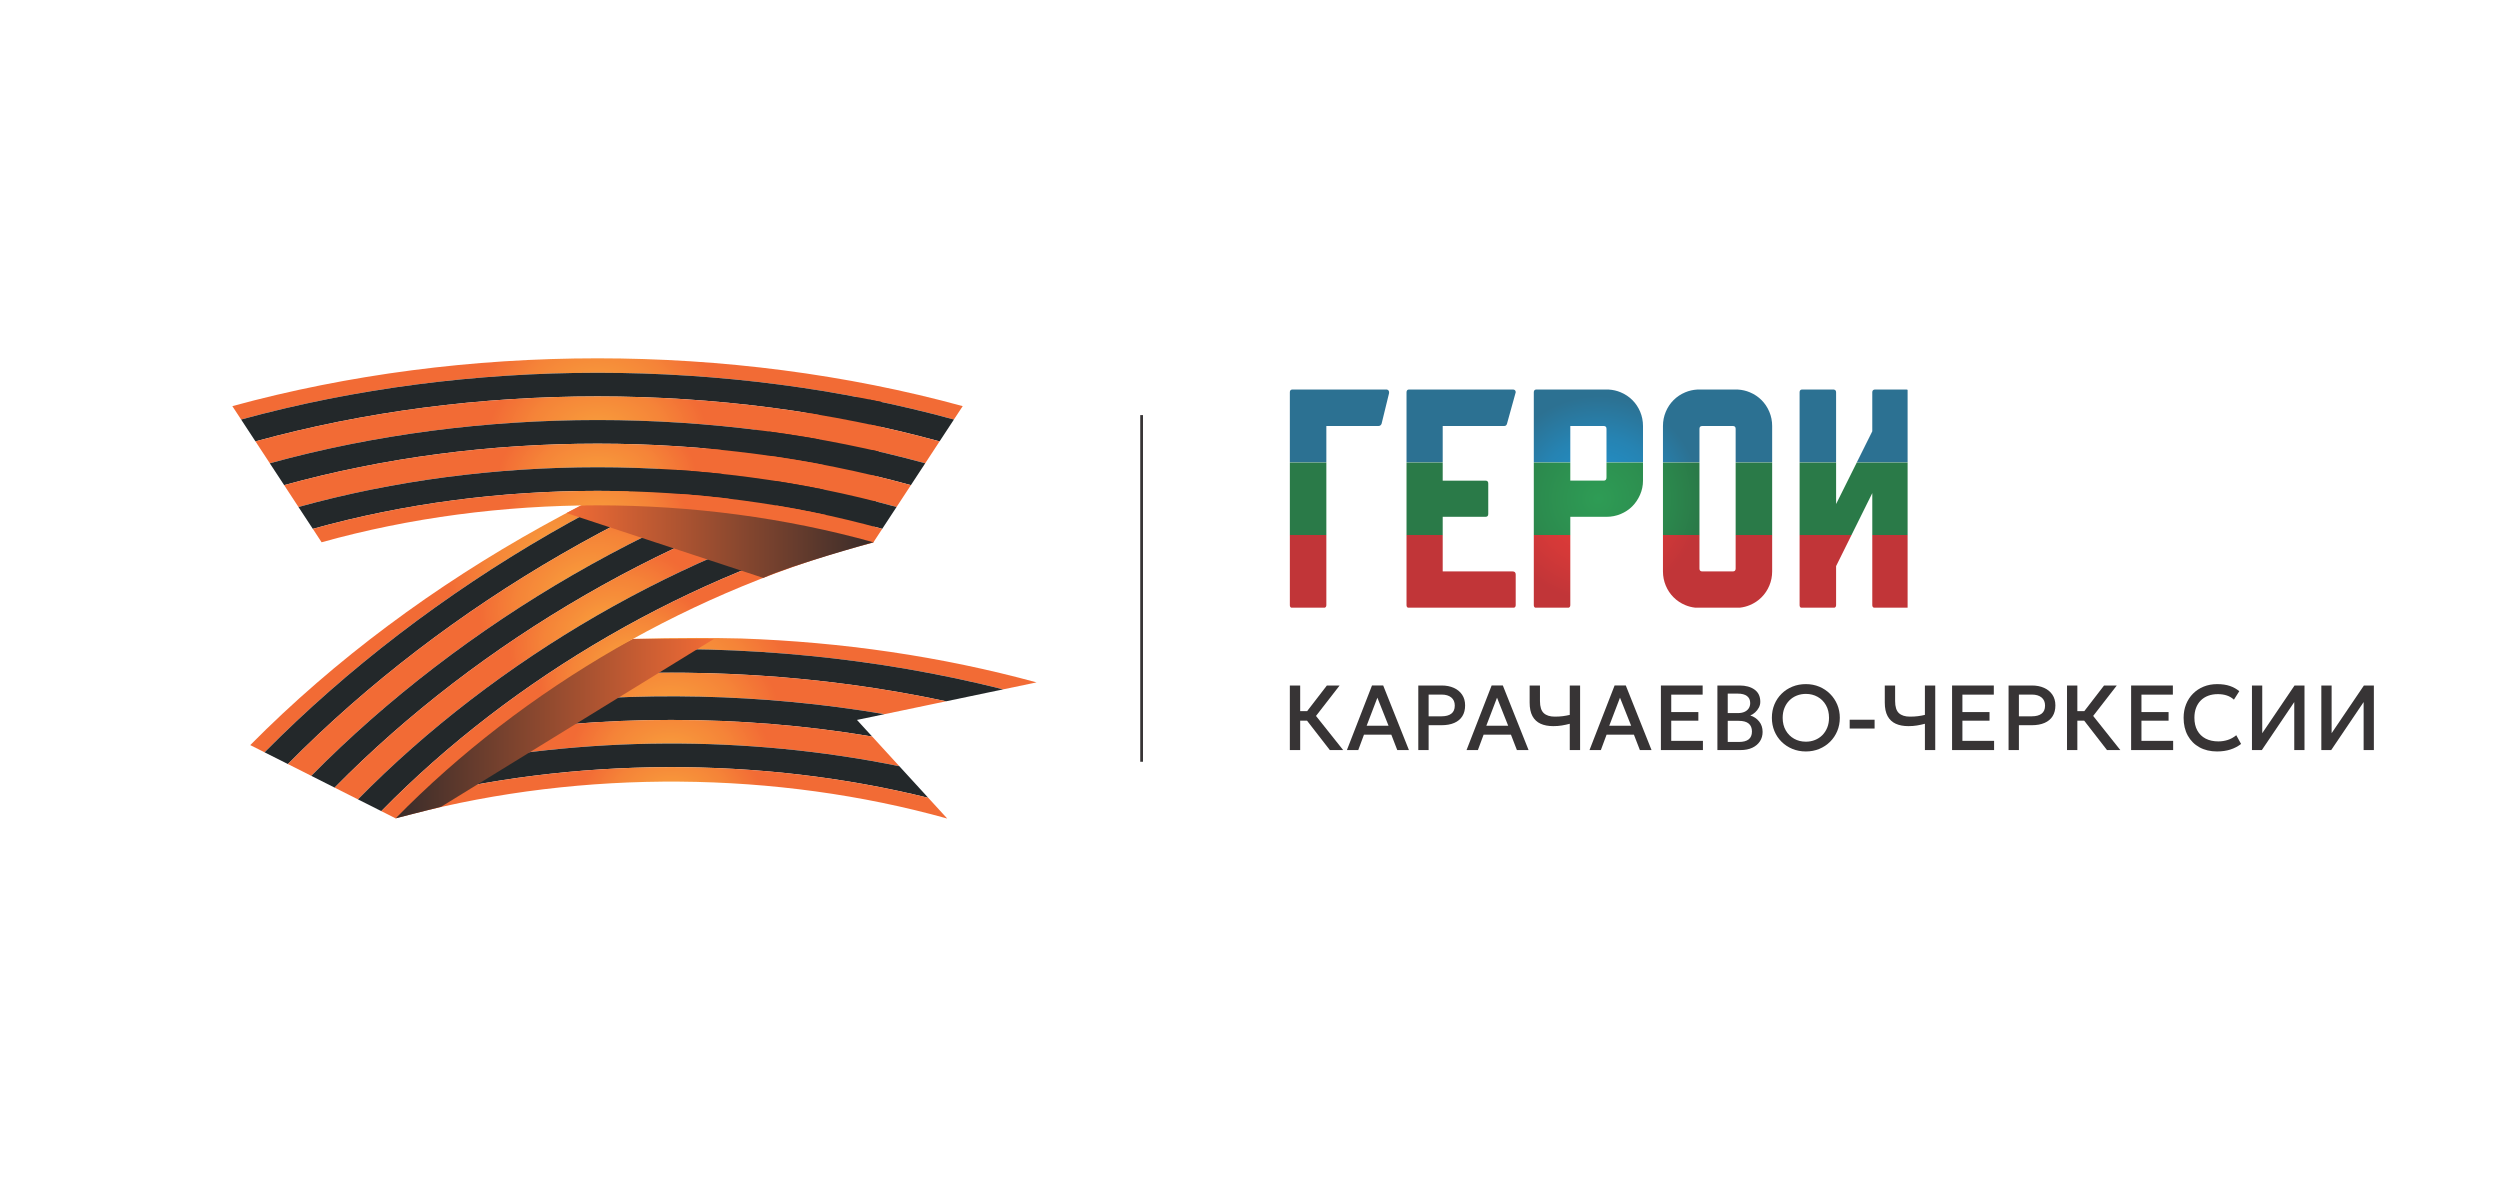 <?xml version="1.0" encoding="UTF-8"?> <svg xmlns="http://www.w3.org/2000/svg" xmlns:xlink="http://www.w3.org/1999/xlink" xmlns:xodm="http://www.corel.com/coreldraw/odm/2003" xml:space="preserve" width="210mm" height="100mm" version="1.1" style="shape-rendering:geometricPrecision; text-rendering:geometricPrecision; image-rendering:optimizeQuality; fill-rule:evenodd; clip-rule:evenodd" viewBox="0 0 21000 10000"> <defs> <style type="text/css"> .str0 {stroke:#373435;stroke-width:23.07;stroke-miterlimit:10} .fil16 {fill:none;fill-rule:nonzero} .fil1 {fill:#23282A} .fil17 {fill:#373435;fill-rule:nonzero} .fil7 {fill:#23282A;fill-rule:nonzero} .fil18 {fill:url(#id0)} .fil20 {fill:url(#id1)} .fil19 {fill:url(#id2)} .fil4 {fill:url(#id3)} .fil0 {fill:url(#id4)} .fil3 {fill:url(#id5)} .fil2 {fill:url(#id6)} .fil5 {fill:url(#id7);fill-rule:nonzero} .fil11 {fill:url(#id8);fill-rule:nonzero} .fil12 {fill:url(#id9);fill-rule:nonzero} .fil14 {fill:url(#id10);fill-rule:nonzero} .fil13 {fill:url(#id11);fill-rule:nonzero} .fil15 {fill:url(#id12);fill-rule:nonzero} .fil10 {fill:url(#id13);fill-rule:nonzero} .fil9 {fill:url(#id14);fill-rule:nonzero} .fil6 {fill:url(#id15);fill-rule:nonzero} .fil8 {fill:url(#id16);fill-rule:nonzero} </style> <radialGradient id="id0" gradientUnits="userSpaceOnUse" gradientTransform="matrix(0.751 -0 -0 -0.751 3340 7336)" cx="13429.34" cy="4189.26" r="1145.21" fx="13429.34" fy="4189.26"> <stop offset="0" style="stop-opacity:1; stop-color:#2E9C55"></stop> <stop offset="0" style="stop-opacity:1; stop-color:#2E9C55"></stop> <stop offset="0.612" style="stop-opacity:1; stop-color:#2C8B4E"></stop> <stop offset="1" style="stop-opacity:1; stop-color:#2A7A48"></stop> </radialGradient> <radialGradient id="id1" gradientUnits="userSpaceOnUse" gradientTransform="matrix(0.751 -0 -0 -0.751 3340 7334)" cx="13429.34" cy="4187.83" r="1145.21" fx="13429.34" fy="4187.83"> <stop offset="0" style="stop-opacity:1; stop-color:#1F96D2"></stop> <stop offset="0" style="stop-opacity:1; stop-color:#1F96D2"></stop> <stop offset="0.612" style="stop-opacity:1; stop-color:#2683B2"></stop> <stop offset="1" style="stop-opacity:1; stop-color:#2C7192"></stop> </radialGradient> <radialGradient id="id2" gradientUnits="userSpaceOnUse" gradientTransform="matrix(0.751 -0 -0 -0.751 3340 7336)" cx="13429.34" cy="4189.08" r="1145.21" fx="13429.34" fy="4189.08"> <stop offset="0" style="stop-opacity:1; stop-color:#E93D38"></stop> <stop offset="0" style="stop-opacity:1; stop-color:#E93D38"></stop> <stop offset="0.612" style="stop-opacity:1; stop-color:#D53938"></stop> <stop offset="1" style="stop-opacity:1; stop-color:#C13538"></stop> </radialGradient> <radialGradient id="id3" gradientUnits="userSpaceOnUse" gradientTransform="matrix(0.737 -0 -0 -0.466 1482 9761)" cx="5640.05" cy="6659.89" r="1022.58" fx="5640.05" fy="6659.89"> <stop offset="0" style="stop-opacity:1; stop-color:#F89E3C"></stop> <stop offset="0" style="stop-opacity:1; stop-color:#F89E3C"></stop> <stop offset="0.612" style="stop-opacity:1; stop-color:#F58438"></stop> <stop offset="1" style="stop-opacity:1; stop-color:#F26B35"></stop> </radialGradient> <radialGradient id="id4" gradientUnits="userSpaceOnUse" gradientTransform="matrix(1.211 -0 -0 -0.765 -1193 9882)" xlink:href="#id3" cx="5663.34" cy="5600.63" r="790.24" fx="5663.34" fy="5600.63"> </radialGradient> <radialGradient id="id5" gradientUnits="userSpaceOnUse" gradientTransform="matrix(0.96 -0 -0 -0.606 225 10140)" xlink:href="#id3" cx="5630.03" cy="6313.25" r="866.71" fx="5630.03" fy="6313.25"> </radialGradient> <radialGradient id="id6" gradientUnits="userSpaceOnUse" gradientTransform="matrix(1.133 -0 -0 -0.715 -746 10175)" xlink:href="#id3" cx="5624.44" cy="5932.81" r="801.16" fx="5624.44" fy="5932.81"> </radialGradient> <linearGradient id="id7" gradientUnits="userSpaceOnUse" x1="3323.27" y1="6120.65" x2="5996.79" y2="6120.65"> <stop offset="0" style="stop-opacity:1; stop-color:#382C2A"></stop> <stop offset="1" style="stop-opacity:1; stop-color:#F26B35"></stop> </linearGradient> <linearGradient id="id8" gradientUnits="userSpaceOnUse" x1="4758.65" y1="4539.21" x2="7336.72" y2="4539.21"> <stop offset="0" style="stop-opacity:1; stop-color:#F26B35"></stop> <stop offset="1" style="stop-opacity:1; stop-color:#382C2A"></stop> </linearGradient> <radialGradient id="id9" gradientUnits="userSpaceOnUse" gradientTransform="matrix(0.713 -0 -0 -0.442 1439 4720)" xlink:href="#id3" cx="5019.27" cy="3272.12" r="1353.98" fx="5019.27" fy="3272.12"> </radialGradient> <radialGradient id="id10" gradientUnits="userSpaceOnUse" gradientTransform="matrix(0.716 -0 -0 -0.452 1425 5798)" xlink:href="#id3" cx="5019.18" cy="3992.79" r="1161.82" fx="5019.18" fy="3992.79"> </radialGradient> <radialGradient id="id11" gradientUnits="userSpaceOnUse" gradientTransform="matrix(0.716 -0 -0 -0.452 1428 5242)" xlink:href="#id3" cx="5019.15" cy="3610.71" r="1268.17" fx="5019.15" fy="3610.71"> </radialGradient> <radialGradient id="id12" gradientUnits="userSpaceOnUse" gradientTransform="matrix(0.714 -0 -0 -0.451 1434 6296)" xlink:href="#id3" cx="5019.27" cy="4339.18" r="1055.53" fx="5019.27" fy="4339.18"> </radialGradient> <radialGradient id="id13" gradientUnits="userSpaceOnUse" gradientTransform="matrix(1.082 -0.625 -0.395 -0.683 1750 12572)" xlink:href="#id3" cx="5232.69" cy="5525.61" r="603.32" fx="5232.69" fy="5525.61"> </radialGradient> <radialGradient id="id14" gradientUnits="userSpaceOnUse" gradientTransform="matrix(1.085 -0.626 -0.396 -0.685 1644 11991)" xlink:href="#id3" cx="5044.89" cy="5240.05" r="664.08" fx="5044.89" fy="5240.05"> </radialGradient> <radialGradient id="id15" gradientUnits="userSpaceOnUse" gradientTransform="matrix(1.072 -0.619 -0.391 -0.677 1467 10619)" xlink:href="#id3" cx="4652.37" cy="4613.72" r="773.88" fx="4652.37" fy="4613.72"> </radialGradient> <radialGradient id="id16" gradientUnits="userSpaceOnUse" gradientTransform="matrix(1.084 -0.626 -0.395 -0.685 1533 11315)" xlink:href="#id3" cx="4856.96" cy="4912.2" r="724.87" fx="4856.96" fy="4912.2"> </radialGradient> </defs> <g id="Слой_x0020_1">  <path class="fil0" d="M5316.38 5366.97c0,0 -72.5,34.94 -190.15,96.16 1115.36,-48.19 2243.61,60.99 3300.95,327.45l279.81 -58.5c-801.81,-219.25 -1638.56,-339.75 -2481.46,-368.78 -120.69,-2.87 -246.25,-4.39 -376.93,-4.39 -169.04,0 -346.15,2.56 -532.22,8.06z"></path> <path class="fil1" d="M8427.07 5790.58c-1057.34,-266.46 -2185.59,-375.58 -3301.05,-327.36 -106.68,55.53 -250.51,132.72 -410.73,224.93 1081.63,-88.45 2187,-20.85 3232.31,202.66l479.47 -100.23z"></path> <path class="fil2" d="M4715.33 5688.12c-125.71,72.32 -261.67,154.09 -397.79,241.86 1030.24,-127.49 2094.63,-104.54 3112.57,69.05l517.67 -108.29c-748.99,-160.18 -1528.91,-240.18 -2308.73,-240.18 -308.6,-0.09 -617.04,12.46 -923.72,37.56z"></path> <path class="fil1" d="M7429.81 5999.03c-1017.87,-173.45 -2082.23,-196.47 -3112.36,-68.96 -126.4,81.56 -252.91,168.47 -371.77,258.17 1107.93,-187.26 2272.62,-187.64 3380.75,-1.16l-127.87 -139.7 231.25 -48.35z"></path> <path class="fil3" d="M3945.66 6188.15c-115.98,87.52 -224.68,177.82 -318.52,268.29 1273.79,-274.39 2648.5,-281.1 3927.24,-20.3l-228.11 -249.2c-552.76,-92.95 -1119.84,-139.56 -1686.68,-139.56 -569.39,0 -1138.79,46.92 -1693.93,140.77z"></path> <path class="fil1" d="M7554.44 6436.21c-1278.73,-260.8 -2653.57,-254.02 -3927.37,20.39 -92.23,88.97 -170.13,178.26 -226.9,265.69 1411.27,-364.11 2980.26,-370.93 4397.42,-20.42l-243.15 -265.66z"></path> <path class="fil4" d="M3399.99 6722.29c-33.4,51.47 -59.45,102.29 -76.72,152.02 0,0 44.52,-13.37 129.64,-33.98 1447.68,-377.98 3067.08,-366.06 4503.91,35.5l-159.3 -174.09c-695.04,-171.85 -1426.68,-257.76 -2158.15,-257.76 -760.1,0 -1520.28,92.8 -2239.38,278.31z"></path> <g id="_2206182689696"> <path class="fil5" d="M5316.38 5366.97c0,0 -1540.89,767.21 -1993.11,1507.34 0,0 319.23,-82.42 382.37,-97.44l2291.15 -1409.9 -680.41 0z"></path> </g> <path class="fil6" d="M2102.08 6258.79l120.22 60.58c1393.26,-1408.92 3268.49,-2491.52 5185.26,-2993.78l7.59 -52.02c-1963.22,515.27 -3885.12,1542.56 -5313.07,2985.22z"></path> <path class="fil7" d="M7407.59 3325.63c-1916.78,502.18 -3792.01,1584.84 -5185.27,2993.78l196.13 98.79c1336.6,-1353.46 3136.05,-2392.27 4976.59,-2873.1l12.55 -219.47z"></path> <path class="fil8" d="M2418.43 6418.17l196.29 98.94c1279.78,-1297.99 3003.62,-2293.32 4767.83,-2752.56l12.46 -219.49c-1840.54,480.85 -3639.98,1519.63 -4976.58,2873.11z"></path> <path class="fil7" d="M7382.58 3764.5c-1764.31,459.36 -3488.05,1454.57 -4767.83,2752.59l196.13 98.94c1223.28,-1242.69 2871.35,-2194.36 4559.21,-2632.28l12.49 -219.25z"></path> <path class="fil9" d="M2810.86 6616.05l195.91 98.81c1166.58,-1187.64 2739.13,-2095.43 4350.84,-2511.91l12.46 -219.18c-1687.79,437.85 -3335.87,1389.52 -4559.21,2632.28z"></path> <path class="fil7" d="M7357.61 4202.9c-1611.69,416.49 -3184.23,1324.3 -4350.84,2511.91l196.29 98.8c1109.86,-1132.15 2606.63,-1996.32 4142.09,-2391.47l12.46 -219.24z"></path> <path class="fil10" d="M3203.06 6813.55l120.21 60.76c1075.31,-1098.6 2525.17,-1935.58 4014.2,-2317.54l7.68 -134.6c-1535.48,395.07 -3032.23,1259.32 -4142.09,2391.38z"></path> <g id="_2206182685856"> <path class="fil11" d="M4880.38 4245.95l-121.73 63.62 1652.79 544.76c242.65,-110.76 925.3,-299.24 925.3,-299.24 -472.29,-277.11 -1284.4,-331.05 -1844.84,-331.05 -356.72,0 -611.52,21.91 -611.52,21.91z"></path> </g> <path class="fil12" d="M1951.67 3411.52l73.84 112.53c1911.02,-523.51 4076.38,-523.51 5987.4,-0.09l73.93 -112.53c-978.83,-267.66 -2023.31,-401.56 -3067.46,-401.56 -1044.47,0 -2088.62,133.9 -3067.71,401.65z"></path> <path class="fil7" d="M8012.96 3524.01c-1911.11,-523.52 -4076.38,-523.52 -5987.5,0l120.46 183.67c1834.29,-503.85 3912.04,-503.78 5746.42,0.07l120.62 -183.74z"></path> <path class="fil13" d="M2145.97 3707.73l120.51 183.74c1757.34,-484.19 3747.8,-484.19 5505.37,0.07l120.47 -183.74c-917.17,-251.94 -1895.37,-377.89 -2873.42,-377.89 -977.97,-0.09 -1955.79,125.88 -2872.93,377.82z"></path> <path class="fil7" d="M7771.85 3891.58c-1757.57,-484.34 -3748.05,-484.34 -5505.37,-0.07l120.44 183.75c1680.77,-464.61 3583.81,-464.68 5264.56,0l120.37 -183.68z"></path> <path class="fil14" d="M2386.94 4075.3l120.21 183.42c1604.1,-445.19 3419.86,-445.1 5023.89,0.1l120.37 -183.61c-840.27,-232.34 -1736.07,-348.47 -2631.96,-348.47 -896.05,0 -1792.1,116.22 -2632.51,348.56z"></path> <path class="fil7" d="M7531.04 4258.77c-1604.03,-445.19 -3419.79,-445.26 -5023.89,0l120.6 183.67c1527.23,-425.52 3255.62,-425.52 4782.85,0l120.44 -183.67z"></path> <path class="fil15" d="M2627.84 4442.47l73.61 112.62c1480.63,-413.7 3154.83,-413.61 4635.29,0l73.93 -112.62c-763.69,-212.84 -1577.57,-319.23 -2391.45,-319.23 -813.97,0 -1627.87,106.39 -2391.38,319.23z"></path> <line class="fil16 str0" x1="9589.58" y1="3486.81" x2="9589.58" y2="6398.82"></line> <path class="fil17" d="M11170.62 6300.61l-222.04 -286.31 197.25 -256.08 106.94 0 -198.38 255.68 228.19 286.71 -111.96 0zm-335.95 0l0 -542.39 86.82 0 0 215.39 100.77 0 0 79.87 -100.77 0 0 247.13 -86.82 0z"></path> <path class="fil17" d="M11479.78 6096.41l183.99 0 -93.75 -235.94 -90.24 235.94zm-165.84 204.22l210.77 -542.45 94.16 0 216.18 542.45 -97.99 0 -50.02 -129.41 -229.71 0 -48.03 129.41 -95.36 0z"></path> <path class="fil17" d="M12000.46 6017l108.87 0c35.16,0 62.35,-7.36 81.76,-22.07 19.35,-14.7 29.03,-37.33 29.03,-67.78 0,-29.98 -9.93,-52.91 -29.82,-68.81 -19.91,-15.84 -46.6,-23.81 -80.18,-23.81l-109.66 0 0 182.47zm-86.79 283.56l0 -542.36 196.45 0c38.45,0 72.5,6.62 102.07,19.98 29.59,13.26 52.76,32.36 69.55,57.3 16.77,24.94 25.17,54.99 25.17,90.08 0,35.64 -7.75,65.86 -23.27,90.47 -15.43,24.69 -37.95,43.47 -67.6,56.34 -29.59,12.96 -65.48,19.44 -107.82,19.44l-107.76 0 0 208.75 -86.79 0z"></path> <path class="fil17" d="M12484.78 6096.41l183.97 0 -93.75 -235.94 -90.22 235.94zm-165.86 204.22l210.77 -542.45 94.16 0 216.18 542.45 -97.98 0 -50.03 -129.41 -229.71 0 -48.03 129.41 -95.36 0z"></path> <path class="fil17" d="M13186.04 6300.61l0 -220.85c-23.02,6 -45.47,10.71 -67.38,14.38 -21.98,3.61 -45.63,5.37 -70.98,5.37 -41.8,0 -77.53,-6.72 -107.1,-20.3 -29.56,-13.59 -52.2,-34.86 -68.01,-63.95 -15.75,-29 -23.59,-66.82 -23.59,-113.33l0 -143.71 86.8 0 0 130.93c0,47.78 10.65,81.52 31.9,101.18 21.34,19.58 52.04,29.41 92.07,29.41 25.58,0 48.12,-1.29 67.79,-3.92 19.64,-2.56 39.15,-6.16 58.5,-10.78l0 -246.82 86.79 0 0 542.39 -86.79 0z"></path> <path class="fil17" d="M13517.68 6096.41l183.99 0 -93.75 -235.94 -90.24 235.94zm-165.84 204.22l210.74 -542.45 94.16 0 216.21 542.45 -97.99 0 -50.05 -129.41 -229.71 0 -48.03 129.41 -95.33 0z"></path> <polygon class="fil17" points="13951.59,6300.61 13951.59,5758.22 14302.24,5758.22 14302.24,5834.96 14038.41,5834.96 14038.41,5981.39 14266.19,5981.39 14266.19,6053.79 14038.41,6053.79 14038.41,6223.15 14304.55,6223.15 14304.55,6300.61 "></polygon> <path class="fil17" d="M14512.96 6232.44l93.37 0c36.93,0 64.5,-7.37 82.72,-21.91 18.21,-14.55 27.34,-36.61 27.34,-66.09 0,-28.86 -9.13,-51.09 -27.34,-66.43 -18.22,-15.33 -46.27,-23.02 -84.24,-23.02l-91.85 0 0 177.45zm0 -242.58l86.01 0c20.95,0 39.01,-3.35 54.28,-10.08 15.18,-6.71 27.1,-16.38 35.64,-29 8.47,-12.65 12.78,-27.73 12.78,-45.41 0,-25.48 -9.02,-45.08 -26.92,-58.65 -17.99,-13.53 -43.57,-20.3 -76.89,-20.3l-84.9 0 0 163.44zm-86.79 310.75l0 -542.39 186.39 0c51.88,0 93.84,11.51 125.88,34.69 32.06,23.11 48.03,57.23 48.03,102.47 0,17.02 -4.06,33.26 -12.21,48.6 -8.09,15.34 -18.63,28.84 -31.59,40.44 -12.86,11.67 -26.28,20.14 -40.28,25.58 29.5,9.11 54.13,25.58 73.86,49.64 19.73,23.97 29.66,53.54 29.66,88.7 0,29.75 -7.52,55.96 -22.55,78.89 -14.95,22.79 -36.29,40.78 -63.86,53.81 -27.64,13.02 -60.5,19.57 -98.47,19.57l-194.86 0z"></path> <path class="fil17" d="M15169.27 6230.1c27.41,0 52.9,-4.71 76.48,-14.16 23.66,-9.42 44.3,-23.01 61.88,-40.66 17.49,-17.68 31.24,-38.86 41.23,-63.55 9.9,-24.63 14.86,-52.11 14.86,-82.34 0,-40.51 -8.54,-75.83 -25.73,-105.96 -17.18,-30.06 -40.44,-53.4 -69.94,-69.94 -29.41,-16.47 -62.33,-24.78 -98.78,-24.78 -27.42,0 -52.91,4.71 -76.49,14.16 -23.65,9.42 -44.36,23.01 -62.03,40.66 -17.65,17.68 -31.5,38.77 -41.4,63.3 -9.99,24.63 -14.95,52.11 -14.95,82.56 0,40.54 8.63,75.86 25.99,105.99 17.26,30.06 40.6,53.4 69.94,69.94 29.25,16.54 62.26,24.78 98.94,24.78zm0 82.16c-40.85,0 -78.57,-7.19 -113.33,-21.51 -34.69,-14.38 -64.98,-34.36 -90.81,-59.94 -25.89,-25.49 -45.87,-55.47 -60.1,-89.83 -14.23,-34.37 -21.25,-71.53 -21.25,-111.59 0,-40.28 7.02,-77.59 21.25,-111.96 14.23,-34.37 34.21,-64.26 60.1,-89.83 25.83,-25.58 56.12,-45.5 90.81,-59.7 34.76,-14.23 72.48,-21.35 113.33,-21.35 40.53,0 78.16,7.28 112.78,21.73 34.59,14.48 64.82,34.62 90.62,60.43 25.83,25.82 45.88,55.87 60.27,90.08 14.32,34.21 21.5,71.05 21.5,110.6 0,40.06 -7.18,77.22 -21.5,111.59 -14.39,34.36 -34.44,64.34 -60.27,89.83 -25.8,25.58 -56.03,45.56 -90.62,59.94 -34.62,14.32 -72.25,21.51 -112.78,21.51z"></path> <polygon class="fil17" points="15537.34,6045.71 15746.59,6045.71 15746.59,6119.72 15537.34,6119.72 "></polygon> <path class="fil17" d="M16169.24 6300.61l0 -220.85c-23.02,6 -45.49,10.71 -67.38,14.38 -21.97,3.61 -45.65,5.37 -70.98,5.37 -41.8,0 -77.53,-6.72 -107.1,-20.3 -29.56,-13.59 -52.2,-34.86 -68.01,-63.95 -15.75,-29 -23.58,-66.82 -23.58,-113.33l0 -143.71 86.79 0 0 130.93c0,47.78 10.63,81.52 31.9,101.18 21.34,19.58 52.02,29.41 92.08,29.41 25.57,0 48.12,-1.29 67.76,-3.92 19.67,-2.56 39.17,-6.16 58.52,-10.78l0 -246.82 86.8 0 0 542.39 -86.8 0z"></path> <polygon class="fil17" points="16397.41,6300.61 16397.41,5758.22 16748.06,5758.22 16748.06,5834.96 16484.21,5834.96 16484.21,5981.39 16712.01,5981.39 16712.01,6053.79 16484.21,6053.79 16484.21,6223.15 16750.37,6223.15 16750.37,6300.61 "></polygon> <path class="fil17" d="M16958.79 6017l108.86 0c35.16,0 62.35,-7.36 81.76,-22.07 19.35,-14.7 29.03,-37.33 29.03,-67.78 0,-29.98 -9.93,-52.91 -29.82,-68.81 -19.91,-15.84 -46.6,-23.81 -80.18,-23.81l-109.65 0 0 182.47zm-86.8 283.56l0 -542.36 196.45 0c38.45,0 72.5,6.62 102.07,19.98 29.59,13.26 52.76,32.36 69.55,57.3 16.77,24.94 25.17,54.99 25.17,90.08 0,35.64 -7.75,65.86 -23.27,90.47 -15.42,24.69 -37.94,43.47 -67.6,56.34 -29.59,12.96 -65.55,19.44 -107.82,19.44l-107.75 0 0 208.75 -86.8 0z"></path> <path class="fil17" d="M17698.83 6300.61l-222.06 -286.31 197.27 -256.08 106.94 0 -198.38 255.68 228.19 286.71 -111.96 0zm-335.95 0l0 -542.39 86.82 0 0 215.39 100.77 0 0 79.87 -100.77 0 0 247.13 -86.82 0z"></path> <polygon class="fil17" points="17901.42,6300.61 17901.42,5758.22 18252.07,5758.22 18252.07,5834.96 17988.21,5834.96 17988.21,5981.39 18216.02,5981.39 18216.02,6053.79 17988.21,6053.79 17988.21,6223.15 18254.38,6223.15 18254.38,6300.61 "></polygon> <path class="fil17" d="M18623.2 6312.23c-56.35,0 -105.51,-11.67 -147.63,-34.84 -42.12,-23.27 -74.81,-56.12 -98.24,-98.4 -23.33,-42.43 -35,-92.16 -35,-149.21 0,-41.33 6.89,-79.21 20.71,-113.74 13.82,-34.46 33.32,-64.34 58.49,-89.69 25.17,-25.24 54.92,-44.91 89.29,-58.82 34.37,-13.98 72.09,-20.93 113.17,-20.93 41.32,0 77.05,5.12 107.09,15.5 30.14,10.3 56.35,25.01 78.89,44.11l-44.99 70.91c-17.02,-15.74 -36.93,-27.41 -59.63,-35.09 -22.77,-7.59 -47.78,-11.35 -75.2,-11.35 -30.22,0 -57.48,4.55 -81.7,13.75 -24.28,9.11 -45.06,22.38 -62.26,39.71 -17.17,17.27 -30.29,38.14 -39.49,62.51 -9.17,24.45 -13.72,51.86 -13.72,82.31 0,41.89 8.22,77.69 24.6,107.35 16.38,29.75 39.65,52.36 69.69,68.01 30.13,15.59 65.7,23.43 106.8,23.43 27.08,0 53.38,-4.08 78.8,-12.15 25.49,-8.15 49.39,-21.43 71.84,-39.73l40.28 73.22c-26.05,20.37 -55.77,36.05 -89.26,46.83 -33.42,10.88 -70.98,16.31 -112.53,16.31z"></path> <polygon class="fil17" points="18916.48,6300.61 18916.48,5758.22 19002.87,5758.22 19002.87,6158.81 19274.06,5758.22 19357.75,5758.22 19357.75,6300.61 19271.75,6300.61 19271.75,5897.29 18999.36,6300.61 "></polygon> <polygon class="fil17" points="19499.2,6300.61 19499.2,5758.22 19585.61,5758.22 19585.61,6158.81 19856.8,5758.22 19940.47,5758.22 19940.47,6300.61 19854.47,6300.61 19854.47,5897.29 19582.1,6300.61 "></polygon> <path class="fil18" d="M10834.74 4494.42l306.6 0 0 -610.31 -306.6 0 0 610.31zm980.06 0l303.95 0 0 -153.14 359.03 0c15.75,0 23.59,-7.9 23.59,-23.56l0 -256.9c0,-15.65 -7.84,-23.49 -23.59,-23.49l-359.03 0 0 -153.22 -303.95 0 0 610.31zm1069.16 0l306.61 0 0 -153.14 303.95 0c41.96,0 81.68,-7.9 119.24,-23.56 37.57,-15.74 69.85,-37.09 97.04,-64.27 27.01,-27.01 48.82,-59.3 65.45,-96.95 16.54,-37.56 24.95,-77.28 24.95,-119.17l0 -153.22 -306.68 0 0 126.92c0,17.51 -7.83,26.3 -23.58,26.3l-280.37 0 0 -153.22 -306.61 0 0 610.31zm1084.92 0l306.6 0 0 -610.31 -306.6 0 0 610.31zm610.56 0l306.67 0 0 -610.31 -306.67 0 0 610.31zm537.17 0l435.91 0 174.65 -352.31 0 352.31 296.75 0 0 -610.31 -426.54 0 -174.18 349.76 0 -349.76 -306.59 0 0 610.31z"></path> <path class="fil19" d="M15727.17 4494.19l0 588.65c0,11.19 4.4,18.38 13.19,21.57l281.66 0c0.64,-0.23 1.27,-0.54 1.9,-0.86l0 -609.36 -296.75 0zm-4892.43 0l0 588.65 0 0.52c0.11,10.9 4.03,17.9 11.76,21.05l281.66 0c8.7,-3.19 13.18,-10.38 13.18,-21.57l0 -588.65 -306.6 0zm4281.87 0l0 588.65c0,11.19 3.92,18.38 11.83,21.57l281.66 0c8.7,-3.19 13.1,-10.38 13.1,-21.57l0 -327.54 129.48 -261.11 -436.07 0zm-537.17 0l0 282.05c0,15.74 -7.84,23.67 -23.59,23.67l-256.81 0c-15.65,0 -23.56,-7.93 -23.56,-23.67l0 -282.05 -306.6 0 0 305.72c0,41.87 7.83,81.59 23.58,119.17 15.75,37.64 37.56,70.33 65.55,98.22 27.88,27.98 60.65,49.89 98.21,65.54 26.62,11.19 54.28,18.38 83.06,21.57l376.36 0c28.77,-3.19 56.41,-10.38 83.04,-21.57 37.56,-15.65 70.34,-37.56 98.3,-65.54 27.91,-27.89 49.73,-60.58 65.48,-98.22 15.81,-37.58 23.65,-77.3 23.65,-119.17l0 -305.72 -306.67 0zm-1695.48 0l0 588.65c0,11.19 3.92,18.38 11.83,21.57l281.57 0c8.81,-3.19 13.21,-10.38 13.21,-21.57l0 -588.65 -306.61 0zm-1069.16 0l0 588.65c0,11.19 3.98,18.38 11.82,21.57l892.23 0c8.7,-3.19 13.09,-10.38 13.09,-21.57l0 -256.81c0,-17.42 -8.7,-26.12 -26.12,-26.12l-587.07 0 0 -305.72 -303.95 0z"></path> <path class="fil20" d="M10834.74 3882.68l306.6 0 0 -304.27 437.58 0c12.24,0 20.96,-6.17 26.24,-18.4l62.8 -256.81c1.86,-8.7 0.5,-16.06 -3.89,-22.29 -3.29,-4.56 -7.78,-7.34 -13.44,-8.54l-799.17 0c-11.01,2.04 -16.54,9.49 -16.72,22.4l0 0.62 0 587.29zm980.06 0l303.95 0 0 -304.27 516.25 0c12.23,0 20.05,-6.17 23.58,-18.4l73.36 -264.62c0,-13.28 -6.23,-20.96 -18.62,-23.02l-881.73 0c-11.2,2.06 -16.79,9.74 -16.79,23.02l0 587.29zm1069.16 0l306.61 0 0 -304.27 280.37 0c15.75,0 23.58,7.9 23.58,23.56l0 280.71 306.68 0 0 -304.27c0,-41.99 -7.91,-81.7 -23.59,-119.27 -15.74,-37.47 -37.65,-70.32 -65.54,-98.3 -27.96,-27.89 -60.74,-49.8 -98.31,-65.45 -31.72,-13.28 -64.88,-20.96 -99.75,-23.02l-613.26 0c-11.19,2.06 -16.79,9.74 -16.79,23.02l0 587.29zm1084.92 0l306.6 0 0 -280.71c0,-15.66 7.91,-23.56 23.56,-23.56l256.81 0c15.75,0 23.59,7.9 23.59,23.56l0 280.71 306.67 0 0 -304.27c0,-41.99 -7.84,-81.7 -23.65,-119.27 -15.75,-37.47 -37.57,-70.32 -65.48,-98.3 -27.96,-27.89 -60.74,-49.8 -98.3,-65.45 -31.72,-13.28 -64.98,-20.96 -99.74,-23.02l-342.97 0c-34.84,2.06 -68.01,9.74 -99.75,23.02 -37.56,15.65 -70.33,37.56 -98.21,65.45 -27.99,27.98 -49.8,60.83 -65.55,98.3 -15.75,37.57 -23.58,77.28 -23.58,119.27l0 304.27zm1147.73 0l306.59 0 0 -587.29c0,-13.28 -6.23,-20.96 -18.6,-23.02l-271.2 0c-11.19,2.06 -16.79,9.74 -16.79,23.02l0 587.29zm481.31 0l426 0 0 -608c-1.99,-1.04 -4.3,-1.84 -6.86,-2.31l-271.19 0c-12.4,2.06 -18.7,9.74 -18.7,23.02l0 327.54 -129.25 259.75z"></path> </g> </svg> 